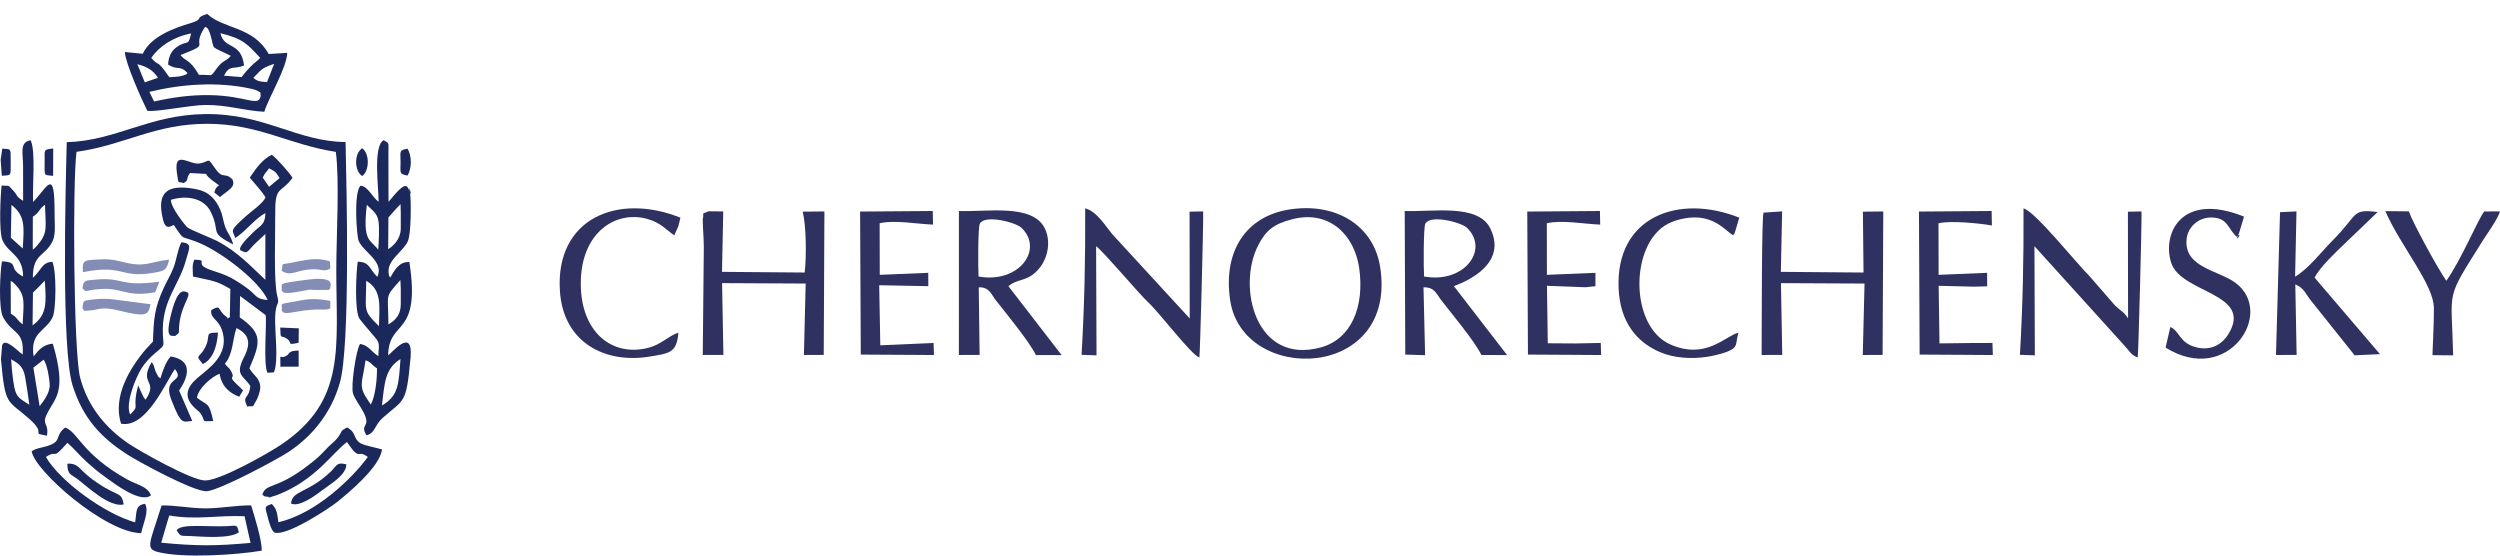 <svg width="180" height="40" viewBox="0 0 180 40" fill="none" xmlns="http://www.w3.org/2000/svg">
<rect width="180" height="40" fill="white"/>
<g clip-path="url(#clip0_91_41)">
<path fill-rule="evenodd" clip-rule="evenodd" d="M5.51 10.932C8.992 10.444 11.122 8.913 14.921 8.914C18.618 8.915 20.779 10.41 24.18 10.936C24.454 13.026 24.218 17.039 24.214 19.334C24.203 25.001 24.964 28.838 20.251 32.01C19.361 32.609 15.879 34.594 14.766 34.595C13.79 34.595 9.997 32.449 9.217 31.913C7.742 30.9 6.329 29.375 5.764 27.163C5.299 25.343 5.219 13.111 5.51 10.932H5.51ZM4.805 10.238C4.718 13.704 4.417 25.13 5.22 27.73C5.981 30.198 7.372 31.557 9.093 32.681C9.894 33.204 13.984 35.436 14.89 35.367C15.84 35.294 20.002 33.053 20.771 32.542C22.349 31.492 23.799 29.897 24.467 27.569C25.221 24.945 24.959 13.672 24.882 10.228C21.347 10.187 19.058 8.162 14.765 8.213C10.731 8.261 8.374 10.132 4.805 10.238L4.805 10.238Z" fill="#1B285C"/>
<path fill-rule="evenodd" clip-rule="evenodd" d="M18.917 12.789C19.133 12.345 19.111 12.502 19.372 12.12C19.857 12.375 19.835 12.355 20.129 12.822L19.375 13.452L18.917 12.789L18.917 12.789ZM19.725 26.808C20.074 25.949 19.778 23.908 19.81 22.835C19.846 21.645 20.163 22.035 19.965 21.316C19.692 20.321 19.829 16.73 19.816 15.501C19.793 13.296 20.156 14.021 21.064 12.804C20.855 12.444 19.875 11.352 19.57 11.141C18.91 11.47 18.488 12.038 17.986 12.789C18.267 13.149 18.966 13.88 19.116 14.225C18.904 14.667 18.113 15.204 17.74 15.536C16.436 16.693 16.75 16.559 16.943 17.137C17.698 16.653 18.317 15.774 19.11 15.336C19.087 16.24 18.724 16.213 18.176 16.781C17.96 17.004 17.753 17.195 17.55 17.441C17.035 18.063 17.415 18.061 17.416 18.062C17.828 18.329 17.879 18.011 18.329 17.576C18.53 17.381 18.897 17.041 19.106 16.846L19.106 20.147C18.104 19.227 17.156 18.144 15.614 17.342C15.204 17.128 13.734 16.567 13.471 16.358C13.411 16.31 12.306 14.984 12.302 14.39C13.438 14.033 14.683 14.259 15.171 15.248C15.935 16.794 14.981 16.672 16.793 17.604C16.61 16.955 16.429 16.877 16.233 16.377C16.056 15.927 16.063 15.599 15.88 15.155C15.542 14.336 15.039 13.796 14.118 13.619C11.995 13.211 11.26 13.863 11.734 15.802C11.948 16.675 12.337 16.217 12.519 16.206C13.341 17.439 12.947 16.896 14.374 17.502C15.994 18.188 18.668 20.233 19.274 21.601C18.44 21.535 18.481 21.295 17.936 20.859C17.699 20.669 17.107 20.264 16.71 20.045C16.258 19.797 15.849 19.666 15.254 19.468C13.798 18.983 15.167 18.715 13.991 18.696C13.809 19.116 13.887 19.365 13.894 19.91C15.225 20.22 15.507 20.161 16.585 20.809L16.547 22.846C16.147 23.001 16.658 23.078 16.24 22.758C15.624 22.288 15.957 21.898 15.213 22.326C15.106 22.959 15.772 22.951 16.033 23.931C16.482 25.615 14.976 26.561 14.207 27.22C12.598 28.597 14.224 29.459 14.424 29.744C14.871 30.381 14.378 30.351 15.353 30.315C15.042 28.917 14.985 29.253 14.18 28.639C14.277 27.952 15.217 27.15 15.802 26.908C15.862 26.999 15.858 28.049 17.224 28.566L17.499 28.113C17.358 27.951 17.282 27.889 17.049 27.668C16.276 26.933 17.099 27.423 16.556 26.594C16.489 26.492 16.329 26.38 16.19 26.187C16.806 25.453 16.713 24.516 17.026 23.619C17.895 24.056 18.122 24.647 17.564 25.728C16.895 27.025 17.516 27.013 18.025 27.794C17.918 28.802 17.402 28.434 17.804 29.274C18.345 29.167 18.077 29.491 18.497 28.753C18.562 28.639 18.735 28.154 18.738 27.946C18.748 27.194 18.251 27.066 17.956 26.517C18.771 24.624 18.915 24.015 17.26 22.846L17.285 21.31L19.122 22.686C19.229 23.146 18.934 26.236 19.26 26.841L19.725 26.808V26.808Z" fill="#1B285C"/>
<path fill-rule="evenodd" clip-rule="evenodd" d="M2.404 26.47L3.142 25.895C3.396 26.225 3.559 27.256 3.58 27.679C3.61 28.285 3.126 28.893 2.852 29.243L2.404 26.47V26.47ZM0.805 25.866C1.314 26.165 1.667 26.366 1.804 27.117C1.919 27.75 2.021 28.484 2.111 29.141C1.496 28.726 1.187 28.66 1.037 27.909C0.914 27.291 0.84 26.503 0.805 25.866ZM2.373 21.063C2.693 20.774 2.964 20.457 3.225 20.208C3.342 21.849 3.38 22.675 2.344 23.429L2.373 21.063ZM0.771 20.222C1.049 20.412 0.866 20.258 1.088 20.478C1.897 21.279 1.685 21.914 1.63 23.359C1.158 22.987 1.278 22.875 0.779 22.585L0.771 20.222V20.222ZM2.364 15.607C2.915 15.24 2.766 15.065 3.241 14.746C3.28 16.429 3.481 16.758 2.644 17.713C2.464 17.919 2.562 17.813 2.358 17.973L2.364 15.607V15.607ZM0.825 14.751C1.819 15.529 1.743 16.298 1.635 17.895C1.605 17.867 1.565 17.829 1.546 17.81L0.782 17.116L0.825 14.751ZM0.116 13.358C0.033 14.089 -0.093 16.66 0.178 17.29C0.61 18.295 1.644 18.328 1.664 19.91C0.507 19.316 1.46 18.876 0.141 18.817C0.005 19.556 -0.123 22.208 0.219 22.831C0.923 24.12 1.752 23.762 1.632 25.524C1.336 25.343 0.352 24.247 0.154 24.862L0.068 25.858C0.379 29.266 0.495 28.738 2.097 30.148C3.462 31.349 2.096 31.136 3.38 31.37C3.544 30.444 2.977 30.625 3.38 29.805C3.966 28.612 4.834 28.268 3.803 24.746C3.092 24.801 2.758 25.233 2.423 25.663C2.147 23.93 3.265 23.876 3.779 22.863C4.051 22.327 4.076 19.439 3.764 18.852C3.016 18.887 2.999 19.427 2.365 20.006C2.354 18.2 3.284 18.479 3.811 17.309C4.021 16.845 3.929 15.968 3.93 15.342C3.939 12.011 3.435 13.445 2.384 14.542C2.322 13.357 2.585 10.954 2.21 10.101C1.384 10.234 1.658 11.009 1.663 11.989C1.667 12.812 1.663 13.636 1.664 14.46C1.104 14.114 1.294 14.086 0.973 13.742C0.506 13.24 0.72 13.417 0.116 13.357L0.116 13.358Z" fill="#1B285C"/>
<path fill-rule="evenodd" clip-rule="evenodd" d="M26.698 29.128L26.298 28.52C25.819 27.681 26.14 27.333 26.316 25.945C26.686 26.039 26.767 26.28 27.142 26.523C27.154 27.315 27.023 28.533 26.698 29.128H26.698ZM27.5 29.198C27.692 27.54 27.722 26.547 28.835 25.852C28.698 27.665 28.717 28.477 27.5 29.198ZM27.964 23.362C27.968 21.08 27.638 21.496 28.828 20.166L28.856 20.77V21.888C28.856 22.613 28.542 23.011 27.964 23.362V23.362ZM27.287 23.483C26.069 22.309 26.369 22.389 26.367 20.219C27.555 20.896 27.295 22.135 27.287 23.483ZM27.967 15.658C28.181 15.403 28.649 14.881 28.84 14.693L28.855 15.343V16.46C28.855 17.177 28.345 17.701 27.948 17.939L27.966 15.658H27.967ZM27.232 17.978C26.648 17.21 26.099 17.44 26.413 14.742C26.798 15.171 27.175 15.304 27.261 15.998C27.315 16.43 27.275 17.526 27.232 17.978ZM27.26 14.528C26.849 14.256 26.454 13.345 25.938 13.38C25.448 13.991 25.689 17.02 25.822 17.34C26.155 18.146 27.693 18.845 27.163 19.935C26.598 19.369 26.618 18.849 25.757 18.844C25.635 19.678 25.526 22.25 25.855 22.906C25.909 23.014 26.679 23.911 26.785 24.037C27.336 24.692 27.314 24.547 27.241 25.643C26.719 25.311 26.538 24.853 25.923 24.764C25.629 25.21 25.256 27.787 25.414 28.318C25.528 28.704 25.931 29.223 26.151 29.642C26.781 30.843 25.853 30.46 26.388 31.343C27.025 31.175 26.957 30.621 27.54 30.1C29.107 28.7 29.248 29.18 29.559 25.77C29.772 23.443 28.159 25.48 27.949 25.58C27.982 22.938 30.326 24.339 29.474 18.866C28.7 18.816 28.367 19.545 28.099 19.985C28.014 19.832 28.008 19.937 27.979 19.621C27.895 18.726 28.913 18.215 29.341 17.421C29.638 16.872 29.591 14.207 29.526 13.911C29.271 12.76 29.856 14.723 29.434 13.641C29.418 13.601 29.382 13.551 29.368 13.519C29.125 12.987 28.233 14.272 27.973 14.525L27.966 11.014C27.949 10.265 28.088 10.363 27.627 10.092C26.836 10.505 27.271 13.59 27.26 14.528V14.528Z" fill="#1B285C"/>
<path fill-rule="evenodd" clip-rule="evenodd" d="M10.757 6.613C13.082 6.049 15.65 5.867 18.032 6.379C18.145 6.403 18.431 6.471 18.517 6.528C18.912 6.788 18.678 6.426 18.77 6.882C18.64 7.758 17.823 6.892 15.077 6.848C13.711 6.826 12.358 7.023 11.095 7.306L10.757 6.613V6.613ZM18.24 5.605C18.822 5.046 18.729 4.939 19.741 4.596L19.226 5.908C18.739 5.875 18.547 5.873 18.24 5.605ZM10.424 5.927L9.891 4.622C10.646 4.816 11.056 5.099 11.371 5.605L10.424 5.927H10.424ZM13.003 3.963C15.375 3.022 13.661 3.579 14.766 1.935C14.864 2.006 14.974 1.88 15.183 2.626C15.474 3.665 15.103 3.254 16.619 4.022C16.242 4.47 16.098 4.273 15.626 4.9C15.083 5.621 15.413 5.365 14.321 5.388C13.654 4.22 13.321 4.422 13.003 3.963L13.003 3.963ZM16.125 5.451C16.542 4.624 16.814 5.027 17.576 4.716C17.34 2.941 16.16 3.621 15.869 2.389C17.536 2.797 17.836 3.201 18.734 4.169C18.484 4.434 18.367 4.465 18.029 4.81C17.805 5.04 17.582 5.292 17.399 5.551L16.125 5.451ZM10.892 4.169C11.426 3.368 12.443 2.663 13.758 2.407C13.55 3.386 13.519 2.851 12.753 3.371C12.358 3.639 12.144 4.013 12.101 4.647C12.794 5.101 12.952 4.655 13.502 5.262C13.313 5.42 13.513 5.32 13.186 5.434C13.054 5.481 12.953 5.493 12.816 5.513C12.637 5.539 12.376 5.542 12.187 5.558C11.236 4.152 11.489 4.876 10.892 4.169H10.892ZM10.279 3.871L8.99 3.746C9.015 4.523 10.243 7.265 10.608 7.976C11.255 8.08 13.669 7.571 14.766 7.558C16.374 7.54 17.626 7.985 19.031 8.046C19.373 6.961 20.64 4.893 20.683 3.805L19.345 3.888C18.215 1.874 16.085 2.108 14.92 1C13.938 1.309 14.728 1.367 13.727 1.665C12.506 2.028 10.858 2.628 10.279 3.871H10.279Z" fill="#1B285C"/>
<path fill-rule="evenodd" clip-rule="evenodd" d="M93.055 15.781C95.746 15.095 97.522 16.964 97.857 19.269C98.268 22.093 97.285 24.408 95.118 25.008C90.403 26.315 89.037 20.652 90.599 17.644C91.149 16.585 91.716 16.122 93.055 15.781V15.781ZM88.563 21.568C89.432 27.734 100.694 27.427 99.365 19.188C98.886 16.218 96.152 14.531 92.763 15.095C89.8 15.588 88.056 17.974 88.563 21.568Z" fill="#2F3261"/>
<path fill-rule="evenodd" clip-rule="evenodd" d="M70.457 19.908C70.42 19.415 70.406 16.377 70.547 16.107C70.906 15.423 73.139 16.008 73.549 16.404C75.173 17.974 73.35 20.431 70.457 19.908ZM72.605 20.603C73.366 19.985 74.066 20.336 74.919 19.201C75.434 18.516 75.685 17.37 75.223 16.438C74.334 14.644 71.053 15.273 69.042 15.192L69.039 25.558L70.533 25.554L70.47 20.688C71.241 20.662 71.371 21.203 71.719 21.645C72.491 22.625 74.104 24.585 74.585 25.565L76.436 25.568L72.605 20.603V20.603Z" fill="#2F3261"/>
<path fill-rule="evenodd" clip-rule="evenodd" d="M128.313 15.219L126.988 15.309C126.834 15.056 126.85 23.57 126.837 25.559L128.323 25.554L128.228 20.386L134.246 20.416L134.12 25.559L135.548 25.554L135.596 15.225L134.128 15.24L134.174 19.622L128.222 19.573L128.313 15.219V15.219Z" fill="#2F3261"/>
<path fill-rule="evenodd" clip-rule="evenodd" d="M102.533 19.908C102.496 19.415 102.482 16.377 102.623 16.107C102.982 15.423 105.215 16.008 105.625 16.404C107.248 17.974 105.425 20.431 102.533 19.908ZM101.179 25.53L102.608 25.573L102.492 20.689C103.285 20.663 103.428 21.167 103.726 21.556C104.532 22.611 106.135 24.497 106.66 25.558L108.512 25.566L104.681 20.603C104.753 20.545 108.728 19.323 107.298 16.438C106.409 14.644 103.129 15.273 101.139 15.191L101.179 25.53Z" fill="#2F3261"/>
<path fill-rule="evenodd" clip-rule="evenodd" d="M57.794 15.239C58.052 16.258 58.071 18.496 57.936 19.622L51.984 19.573L52.074 15.222L51.025 15.212C50.426 15.477 50.731 15.173 50.596 15.815C50.592 15.834 50.617 16.45 50.618 16.453C50.646 16.892 50.665 17.296 50.675 17.737L50.599 25.558L52.085 25.554L51.99 20.385L58.008 20.416L57.882 25.558L59.309 25.554L59.358 15.224L57.794 15.239L57.794 15.239Z" fill="#2F3261"/>
<path fill-rule="evenodd" clip-rule="evenodd" d="M153.916 25.742C153.961 25.633 154.213 16.152 154.19 15.224L153.209 15.24L153.221 22.927C152.96 22.485 152.688 22.38 152.274 21.986L150.44 19.878C149.501 18.951 146.507 15.195 145.693 15.005C145.711 18.647 145.641 21.928 145.434 25.547L146.51 25.585L146.48 17.726L152.916 24.835C153.308 25.251 153.418 25.561 153.916 25.742H153.916Z" fill="#2F3261"/>
<path fill-rule="evenodd" clip-rule="evenodd" d="M86.355 25.742C86.401 25.633 86.653 16.152 86.629 15.222L85.649 15.24L85.66 22.927L80.082 16.86C79.633 16.325 78.959 15.198 78.132 15.005C78.152 18.662 78.082 21.912 77.873 25.547L78.95 25.586L78.92 17.726C79.49 18.151 82.003 21.147 82.633 21.731C83.53 22.563 85.737 25.517 86.355 25.742V25.742Z" fill="#2F3261"/>
<path fill-rule="evenodd" clip-rule="evenodd" d="M166.652 19.989C167.029 19.227 168.216 18.121 168.867 17.496L171.191 15.265C169.265 15.039 169.862 15.391 167.933 17.329C167.149 18.117 166.22 19.344 165.248 19.92L165.347 15.219L164.162 15.279L163.871 25.559L165.357 25.554L165.262 20.476C165.91 20.741 166.028 21.206 166.393 21.649L169.533 25.582L171.358 25.498L166.652 19.989H166.652Z" fill="#2F3261"/>
<path fill-rule="evenodd" clip-rule="evenodd" d="M61.976 25.53L67.247 25.561L67.218 24.692L63.382 24.861L63.303 20.537L66.839 20.604L66.835 19.643L63.342 19.787L63.335 16.076C64.364 15.818 66.081 16.132 67.178 16.172L67.16 15.192L61.927 15.232L61.976 25.53L61.976 25.53Z" fill="#2F3261"/>
<path fill-rule="evenodd" clip-rule="evenodd" d="M156.265 23.542L155.923 25.025C160.381 27.829 163.858 22.537 160.964 20.37C159.746 19.458 157.264 19.274 157.43 17.261C157.504 16.359 158.27 15.663 159.185 15.66C160.43 15.657 160.394 16.487 161.044 17.047C161.604 16.536 160.75 17.748 161.207 16.804L161.571 15.595C157.004 13.766 155.658 16.881 156.329 18.928C157.056 21.144 162.327 21.09 160.413 24.106C160.019 24.727 159.247 25.28 158.163 25.015C156.898 24.706 156.962 23.857 156.265 23.542L156.265 23.542Z" fill="#2F3261"/>
<path fill-rule="evenodd" clip-rule="evenodd" d="M48.847 23.952C48.124 24.178 47.634 24.804 46.649 25.05C44.079 25.694 41.833 23.939 41.817 20.452C41.8 16.709 44.356 15.139 46.588 15.758C47.584 16.034 47.943 16.527 48.546 16.948L48.845 16.278C48.903 16.078 48.933 15.889 48.99 15.672C44.455 13.859 39.981 15.738 40.312 20.937C40.552 24.709 43.617 26.206 46.804 25.67C48.201 25.435 48.725 25.412 48.847 23.952L48.847 23.952Z" fill="#2F3261"/>
<path fill-rule="evenodd" clip-rule="evenodd" d="M125.167 23.952C124.202 24.191 122.827 25.936 120.252 24.794C117.319 23.493 117.333 17.542 120.1 16.107C120.74 15.775 121.831 15.529 122.704 15.725C123.731 15.957 124.191 16.535 124.784 16.948C124.809 16.916 124.841 16.82 124.849 16.844C124.858 16.867 124.899 16.763 124.911 16.739L125.228 15.672C120.892 13.938 116.309 15.565 116.541 20.777C116.649 23.201 117.846 24.652 119.557 25.367C120.561 25.787 121.765 25.859 122.905 25.692C123.297 25.635 124.043 25.457 124.389 25.312C125.176 24.982 124.928 24.794 125.167 23.952H125.167Z" fill="#2F3261"/>
<path fill-rule="evenodd" clip-rule="evenodd" d="M142.133 20.641L143.077 20.616L143.073 19.643L139.58 19.787L139.573 16.076C140.407 15.868 142.542 16.076 143.416 16.236L143.398 15.192L138.165 15.232L138.213 25.53L143.485 25.561L143.456 24.692L141.914 24.698L139.643 24.724L139.584 20.578L142.134 20.641L142.133 20.641Z" fill="#2F3261"/>
<path fill-rule="evenodd" clip-rule="evenodd" d="M114.157 20.683L114.874 20.606L114.871 19.643L111.378 19.787L111.371 16.076C112.4 15.818 114.117 16.132 115.214 16.172L115.196 15.192L109.963 15.232L110.012 25.53L115.283 25.561L115.254 24.692L113.463 24.728L111.441 24.716L111.382 20.578L114.157 20.682L114.157 20.683Z" fill="#2F3261"/>
<path fill-rule="evenodd" clip-rule="evenodd" d="M171.74 15.199C172.893 17.806 175.238 20.489 175.241 22.197C175.243 23.343 175.174 24.441 175.137 25.571L176.628 25.585C176.514 20.647 176.009 21.719 178.762 17.321C179.011 16.923 179.845 15.769 180 15.219L178.864 15.226C178.413 15.795 177.232 18.667 176.135 20.217C175.591 19.443 173.757 16.133 173.435 15.218L171.74 15.199H171.74Z" fill="#2F3261"/>
<path fill-rule="evenodd" clip-rule="evenodd" d="M9.375 29.842C9.353 29.81 9.334 29.76 9.327 29.737C9.069 28.911 9.772 27.207 10.164 26.563C10.443 26.105 10.848 25.689 11.198 25.399C12.043 24.697 11.694 25.02 11.722 23.657C11.767 21.499 12.91 20.506 13.398 18.699C13.628 17.848 13.879 17.533 13.061 17.441C12.784 17.966 12.727 18.655 12.505 19.241C12.281 19.832 12.049 20.162 11.787 20.735C11.124 22.186 11.071 22.89 11.013 24.601C11.012 24.602 7.799 27.636 8.717 30.504C10.54 30.866 11.96 27.463 12.597 26.572C13.365 27.557 11.701 27.093 12.311 28.715C13.069 30.729 13.191 30.332 13.844 30.312L12.893 28.113C12.911 28.076 14.492 26.03 12.287 25.665C11.932 26.051 11.717 26.699 11.549 27.247C11.264 26.99 11.489 27.255 11.293 26.919C11.062 26.524 11.191 26.446 10.925 26.07C9.959 27.693 11.437 27.347 10.483 28.778C10.321 28.599 10.405 28.699 10.266 28.443C10.242 28.399 10.178 28.256 10.156 28.211L9.95 27.752C9.463 29.544 10.129 29.099 9.375 29.842V29.842Z" fill="#1B285C"/>
<path fill-rule="evenodd" clip-rule="evenodd" d="M3.306 32.902C4.203 32.308 3.662 33.253 4.849 31.882C5.31 32.266 5.707 32.775 6.226 33.243C6.751 33.716 7.035 33.952 7.61 34.37C8.266 34.847 10.127 36.266 10.87 35.663C10.612 34.999 9.886 34.925 9.164 34.523C5.899 32.705 5.597 31.081 4.694 30.785C4.008 31.298 4.373 31.652 3.787 31.96C3.241 32.247 2.697 32.198 2.28 32.49C2.478 33.895 7.59 38.364 10.164 38.388C10.325 37.607 10.748 36.829 10.445 36.271C9.723 36.399 9.862 36.79 9.729 37.609C7.511 36.988 4.292 34.623 3.306 32.902L3.306 32.902Z" fill="#1B285C"/>
<path fill-rule="evenodd" clip-rule="evenodd" d="M18.889 35.616C19.12 35.781 18.934 35.716 19.275 35.767C19.91 35.863 18.981 35.822 19.536 35.774C19.555 35.772 19.976 35.635 20.026 35.614C22.73 34.533 23.886 32.653 24.982 31.825C25.983 33.294 25.671 32.296 26.483 32.902C25.392 34.403 22.741 36.994 20.044 37.599C19.96 37.036 19.959 36.664 19.57 36.287C18.979 36.487 19.096 36.495 19.262 37.177C19.338 37.491 19.518 38.191 19.758 38.344C20.608 38.639 23.672 36.627 24.27 36.147C25.149 35.441 27.341 33.618 27.507 32.364C27.208 32.255 26.218 32.082 25.952 31.911C25.384 31.546 25.7 31.161 24.993 30.778C24.419 31.065 24.69 31.043 24.288 31.544C24.065 31.823 23.794 32.008 23.575 32.24C22.988 32.862 22.89 32.961 22.176 33.512C19.861 35.299 19.15 34.756 18.889 35.616L18.889 35.616Z" fill="#1B285C"/>
<path fill-rule="evenodd" clip-rule="evenodd" d="M12.185 37.114C14.164 37.456 15.739 37.08 17.607 37.169L18.039 39.089C15.553 39.314 14.158 39.321 11.607 39.075L12.185 37.114V37.114ZM11.633 36.395C10.79 39.102 10.44 39.505 11.366 39.744C13.169 40.209 17.062 39.956 18.846 39.646C18.853 38.832 18.302 37.108 18.082 36.386C17.009 36.377 15.914 36.604 14.766 36.602C13.685 36.601 12.627 36.368 11.633 36.395L11.633 36.395Z" fill="#1B285C"/>
<path fill-rule="evenodd" clip-rule="evenodd" d="M13.216 13.185C13.662 12.922 13.322 12.951 13.681 12.459L14.844 12.521C14.896 12.758 15.601 13.21 15.773 13.344C15.542 13.508 15.537 13.532 15.431 13.859L15.838 14.188C16.445 13.671 16.977 13.489 16.743 12.93C16.189 12.35 16.074 12.946 15.521 12.169C14.878 11.265 15.195 11.602 14.398 11.765C13.658 11.916 12.493 10.721 12.737 12.443C12.873 13.404 12.802 13.005 13.216 13.185H13.216Z" fill="#1B285C"/>
<path fill-rule="evenodd" clip-rule="evenodd" d="M5.972 19.595C8.943 19.011 8.619 20.053 11.038 19.644C11.8 19.516 12.009 19.48 12.178 18.692C10.662 18.869 10.477 19.292 8.744 18.839C8.078 18.664 7.697 18.642 7.01 18.685C6.087 18.742 5.898 18.704 5.972 19.595V19.595Z" fill="#848DB6"/>
<path fill-rule="evenodd" clip-rule="evenodd" d="M11.473 20.285C8.459 20.669 8.967 19.934 6.865 20.134C6.127 20.204 6.029 20.14 5.933 20.77C6.355 21.101 5.906 20.913 7.182 20.813C8.863 20.682 9.047 21.436 11.176 21.04L11.473 20.285Z" fill="#848DB6"/>
<path fill-rule="evenodd" clip-rule="evenodd" d="M5.932 22.207C6.235 22.445 5.706 22.392 6.504 22.35C7.061 22.32 7.264 22.037 8.57 22.363C10.642 22.881 10.675 22.643 10.841 21.905L8.25 21.568C7.773 21.493 7.184 21.5 6.705 21.562C5.964 21.659 5.997 21.618 5.932 22.207L5.932 22.207Z" fill="#848DB6"/>
<path fill-rule="evenodd" clip-rule="evenodd" d="M5.996 33.959C5.659 33.643 5.485 33.346 4.849 33.382C4.858 34.205 5.094 34.126 5.611 34.516C6.255 35.002 7.874 36.564 8.908 36.321C8.73 35.353 8.538 35.823 6.95 34.726C6.562 34.457 6.349 34.288 5.996 33.959Z" fill="#1B285C"/>
<path fill-rule="evenodd" clip-rule="evenodd" d="M20.957 36.254C21.57 36.551 22.793 35.604 23.252 35.26C23.856 34.808 24.944 34.178 24.935 33.433C24.239 33.258 24.294 33.489 23.832 33.938C22.205 35.514 21.02 35.294 20.957 36.254V36.254Z" fill="#1B285C"/>
<path fill-rule="evenodd" clip-rule="evenodd" d="M12.718 38.17C13.012 38.686 13.039 38.556 13.73 38.596C14.64 38.648 16.562 38.797 17.198 38.328C17.045 37.722 17.077 37.853 16.328 37.884C14.849 37.946 13.071 37.685 12.718 38.17H12.718Z" fill="#1D295D"/>
<path fill-rule="evenodd" clip-rule="evenodd" d="M20.277 20.93C20.514 21.089 20.236 21.048 20.661 21.093C20.766 21.104 20.961 21.082 21.07 21.066C23.314 20.716 21.363 20.904 23.353 20.875C23.976 20.866 23.561 20.884 23.782 20.77C23.758 20.549 24.234 19.857 22.055 20.146C19.818 20.443 20.362 20.385 20.277 20.93H20.277Z" fill="#848DB6"/>
<path fill-rule="evenodd" clip-rule="evenodd" d="M20.282 22.367C20.398 22.438 20.257 22.647 21.218 22.466C23.05 22.121 23.374 22.419 23.778 22.207L23.786 21.666C23.165 21.545 22.461 21.475 21.768 21.609C19.828 21.984 20.384 21.716 20.282 22.367Z" fill="#848DB6"/>
<path fill-rule="evenodd" clip-rule="evenodd" d="M20.279 19.493C20.826 19.879 21.232 19.559 21.994 19.436C23.143 19.252 23.229 19.656 23.785 19.334C23.721 18.732 23.921 18.84 23.287 18.705C22.625 18.564 21.678 18.771 21.03 18.908C20.134 19.099 20.408 18.846 20.279 19.493Z" fill="#848DB6"/>
<path fill-rule="evenodd" clip-rule="evenodd" d="M12.597 24.196C13.018 23.879 12.825 24.096 12.912 23.331C13.1 21.677 14.083 21.042 13.219 20.982C12.832 20.955 12.533 21.821 12.4 22.312C11.788 24.558 12.382 24.109 12.597 24.196Z" fill="#1B285C"/>
<path fill-rule="evenodd" clip-rule="evenodd" d="M14.611 26.212C15.286 25.873 15.613 25.076 15.697 23.947C14.616 23.948 15.247 24.131 14.747 25.063C14.354 25.796 14.002 25.519 14.611 26.212V26.212Z" fill="#1D295D"/>
<path fill-rule="evenodd" clip-rule="evenodd" d="M0.046 11.509L0.131 12.655C0.849 12.584 0.769 12.777 0.769 11.511C0.769 10.649 0.801 10.754 0.164 10.702L0.046 11.509Z" fill="#1B285C"/>
<path fill-rule="evenodd" clip-rule="evenodd" d="M21.5 25.238C20.757 25.257 20.858 25.45 20.685 25.572C20.073 26.006 20.197 25.144 20.189 26.403L21.505 26.397L21.5 25.238Z" fill="#1B285C"/>
<path fill-rule="evenodd" clip-rule="evenodd" d="M29.332 12.643C29.659 12.165 29.664 11.186 29.332 10.705C28.713 10.833 28.839 10.865 28.84 11.671C28.841 12.467 28.718 12.507 29.332 12.643Z" fill="#1B285C"/>
<path fill-rule="evenodd" clip-rule="evenodd" d="M26.078 12.675C26.611 12.296 26.621 11.051 26.078 10.676C25.489 11.032 25.503 12.312 26.078 12.675Z" fill="#1B285C"/>
<path fill-rule="evenodd" clip-rule="evenodd" d="M21.501 24.679L21.515 23.64L20.177 23.583C20.219 24.562 20.168 24.029 20.692 24.413C21.075 24.695 20.596 24.874 21.501 24.679Z" fill="#1D295D"/>
<path fill-rule="evenodd" clip-rule="evenodd" d="M3.213 11.511C3.213 12.783 3.124 12.566 3.825 12.662L3.832 10.687C3.139 10.78 3.213 10.744 3.213 11.511Z" fill="#1D295D"/>
</g>
<defs>
<clipPath id="clip0_91_41">
<rect width="180" height="39" fill="white" transform="translate(0 1)"/>
</clipPath>
</defs>
</svg>
